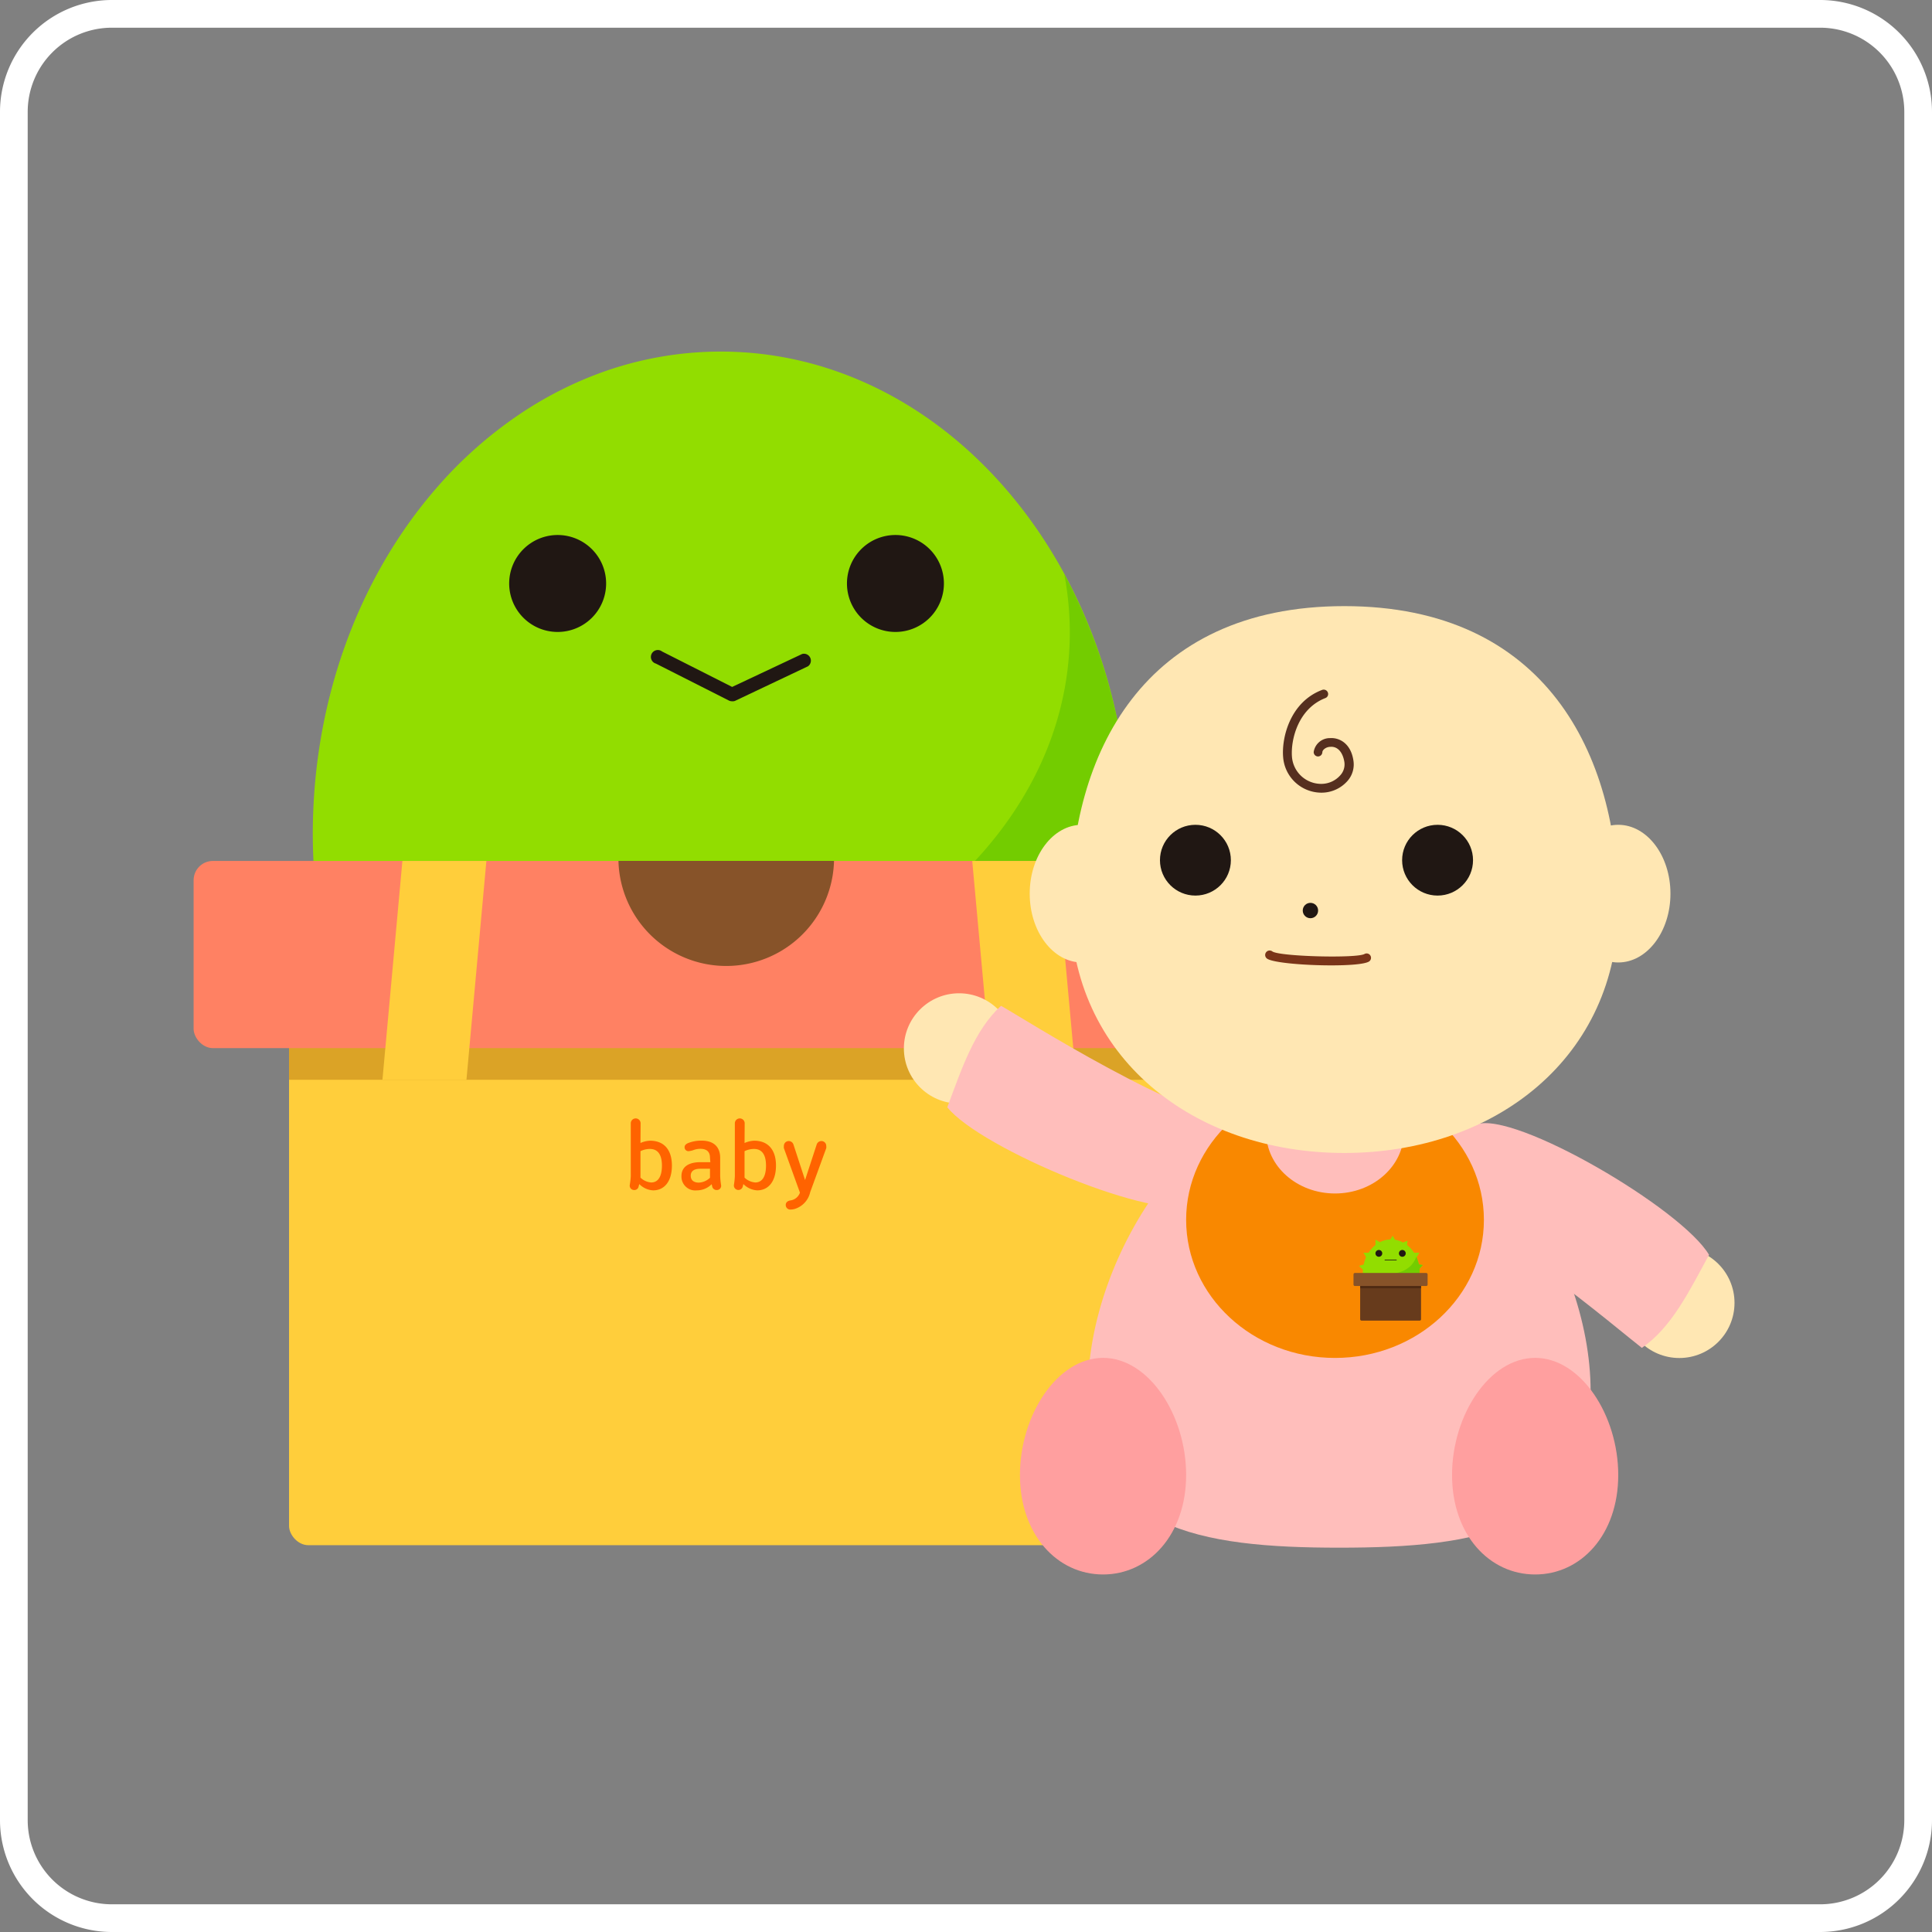 <svg xmlns="http://www.w3.org/2000/svg" xmlns:xlink="http://www.w3.org/1999/xlink" viewBox="0 0 279 279"><rect x="0" y="0" width="279" height="279" fill="#808080" stroke="none"/><defs><style>.cls-1{fill:none;}.cls-2{fill:#fff;}.cls-3{fill:#92dd00;}.cls-4{fill:#73cc00;}.cls-5{fill:#ffce3b;}.cls-6{fill:#dba326;}.cls-7{fill:#ff8163;}.cls-8{fill:#201713;}.cls-9{fill:#875329;}.cls-10{fill:#ff6300;}.cls-11{fill:#ffe7b3;}.cls-12{fill:#ffbebb;}.cls-13{fill:#f98800;}.cls-14{fill:#562f1f;}.cls-15{fill:#7a3418;}.cls-16{fill:#ff9f9f;}.cls-17{clip-path:url(#clip-path);}.cls-18{fill:#673b1c;}.cls-19{fill:#4f2a12;}</style><clipPath id="clip-path"><path class="cls-1" d="M204.5,181.56c-.82,2.18-3.15,2.63-5.94,2.45.28,2.29-1.92,5-.21,4.89,4.15-.16,6.42.86,7.05-1,.49-1.48.51-4.92-.31-6.46Z"/></clipPath></defs><title>アセット 25</title><g id="レイヤー_2" data-name="レイヤー 2"><g id="レイヤー_1-2" data-name="レイヤー 1"><path class="cls-2" d="M262.86,279H16.14A16.16,16.16,0,0,1,0,262.86V16.14A16.16,16.16,0,0,1,16.14,0H262.86A16.16,16.16,0,0,1,279,16.14V262.86A16.16,16.16,0,0,1,262.86,279ZM16.14,4A12.16,12.16,0,0,0,4,16.14V262.86A12.16,12.16,0,0,0,16.14,275H262.86A12.16,12.16,0,0,0,275,262.86V16.14A12.16,12.16,0,0,0,262.86,4Z"/><path class="cls-3" d="M145.94,71.42c-10.67-12.75-25.49-20.65-41.86-20.65A50.74,50.74,0,0,0,86.56,53.9a54.38,54.38,0,0,0-11.29,5.76,61.06,61.06,0,0,0-12.6,11.23c-10.8,12.63-17.5,30.17-17.5,49.56a81.67,81.67,0,0,0,.5,8.9l-2.08,2.3-4.55,5,1.34.28,6.78,1.44a77.36,77.36,0,0,0,4.75,14.37l-2.28,4-3.41,5.88h11a64.82,64.82,0,0,0,14.08,15.7l-.38,2.4-1.08,6.71L76.18,185l3.3-1.26c1,.57,2.13,1.11,3.21,1.61a51.52,51.52,0,0,0,13.51,4.12L97.63,192l3.36,5.9,3.44-5.85,1.16-2a51.09,51.09,0,0,0,21.91-5.69l3.15,1.88,5.86,3.48.09-6.79.06-4.46A64.7,64.7,0,0,0,151,162.62h10.55l-3.4-5.88-2-3.52a76.61,76.61,0,0,0,5.13-15.68l1.57-.44,3.69-1,4.25-1.21-4.88-4.73-3.11-3c.17-2.19.27-4.41.27-6.65C163,101.33,156.48,84,145.94,71.42Z"/><path class="cls-4" d="M40.15,135.46,39,136.7l1.34.28,3.87.82Q42.15,136.69,40.15,135.46Z"/><path class="cls-4" d="M165.83,130.12l-3.11-3c.17-2.19.27-4.41.27-6.65a78.82,78.82,0,0,0-9.3-37.57,45.25,45.25,0,0,1,.8,8.42c0,30.86-31.75,55.87-70.92,55.87a85.4,85.4,0,0,1-36.17-7.81,77.61,77.61,0,0,0,4.51,13.43l-2.28,4-3.41,5.88h11a64.82,64.82,0,0,0,14.08,15.7c-.12.8-.25,1.6-.38,2.4l-1.08,6.71L76.18,185l3.3-1.26c1,.57,2.13,1.11,3.21,1.61a51.52,51.52,0,0,0,13.51,4.12L97.63,192l3.36,5.9q1.73-2.92,3.44-5.85l1.16-2a51.09,51.09,0,0,0,21.91-5.69l3.15,1.88,5.86,3.48.09-6.79.06-4.46A64.7,64.7,0,0,0,151,162.62h10.55q-1.71-2.94-3.4-5.88l-2-3.52a76.61,76.61,0,0,0,5.13-15.68l1.57-.44,3.69-1,4.25-1.21Z"/><rect class="cls-5" x="41.74" y="141.63" width="126.27" height="81.51" rx="2.78"/><rect class="cls-6" x="41.74" y="132.06" width="126.27" height="23.87"/><rect class="cls-7" x="27.96" y="124.33" width="153.83" height="27.03" rx="2.78"/><path class="cls-8" d="M136.31,84.26a7,7,0,1,1-7-7A7,7,0,0,1,136.31,84.26Z"/><path class="cls-8" d="M87.53,84.26a7,7,0,1,1-7-7A7,7,0,0,1,87.53,84.26Z"/><path class="cls-8" d="M105.71,101.27a1,1,0,0,1-.44-.1L94.72,95.83a1,1,0,1,1,.89-1.75l10.12,5.12,10.11-4.76a1,1,0,0,1,.84,1.78l-10.55,5A1,1,0,0,1,105.71,101.27Z"/><polygon class="cls-5" points="67.36 155.93 55.23 155.93 58.11 124.33 70.24 124.33 67.36 155.93"/><polygon class="cls-5" points="155.41 155.93 143.28 155.93 140.4 124.33 152.53 124.33 155.41 155.93"/><path class="cls-9" d="M120.44,124.32a15.57,15.57,0,0,1-31.13,0Z"/><path class="cls-10" d="M92.49,165.06a3.78,3.78,0,0,1,1.38-.33c2.13,0,3.16,1.44,3.16,3.58,0,2.36-1.14,3.59-2.71,3.59a3,3,0,0,1-2-.91l-.1.36a.61.61,0,0,1-.64.5.63.63,0,0,1-.64-.69,10.93,10.93,0,0,0,.15-1.29v-7.65a.71.71,0,0,1,1.42,0Zm0,5a2.48,2.48,0,0,0,1.55.7c1.08,0,1.55-1,1.55-2.43s-.48-2.41-1.74-2.41a3.13,3.13,0,0,0-1.36.32Z"/><path class="cls-10" d="M102.53,167.2c0-.72-.32-1.3-1.4-1.3a2.81,2.81,0,0,0-.95.17,2.92,2.92,0,0,1-.74.17.56.56,0,0,1-.58-.58c0-.23.14-.4.44-.56a5.1,5.1,0,0,1,2-.38c2.17,0,2.7,1.32,2.7,2.48v2.62a10.78,10.78,0,0,0,.14,1.37.61.61,0,0,1-.62.66.65.65,0,0,1-.66-.46l-.09-.38a3,3,0,0,1-2.13.89,2,2,0,0,1-2.23-2.07c0-1.29,1-2,2.72-2h1.45Zm0,1.58h-1.41c-.88,0-1.37.34-1.37,1s.44,1,1.17,1a2.47,2.47,0,0,0,1.61-.7Z"/><path class="cls-10" d="M107.52,165.06a3.83,3.83,0,0,1,1.38-.33c2.13,0,3.16,1.44,3.16,3.58,0,2.36-1.14,3.59-2.71,3.59a3.07,3.07,0,0,1-2-.91l-.09.36a.65.65,0,0,1-1.28-.19,11.67,11.67,0,0,0,.14-1.29v-7.65a.71.71,0,1,1,1.42,0Zm0,5a2.5,2.5,0,0,0,1.55.7c1.08,0,1.55-1,1.55-2.43s-.48-2.41-1.73-2.41a3.15,3.15,0,0,0-1.37.32Z"/><path class="cls-10" d="M115.52,172.23l-2.32-6.43a1.81,1.81,0,0,1,0-.31.7.7,0,0,1,.69-.71.72.72,0,0,1,.69.49l1.68,5.14h0l1.68-5.14a.72.72,0,0,1,.68-.49.7.7,0,0,1,.7.71,1.18,1.18,0,0,1,0,.31L117,172.16a3.28,3.28,0,0,1-2.19,2.41,2.38,2.38,0,0,1-.63.1.65.65,0,0,1-.71-.67c0-.34.24-.56.63-.64A1.7,1.7,0,0,0,115.52,172.23Z"/><ellipse class="cls-11" cx="138.5" cy="151.4" rx="7.97" ry="7.96"/><ellipse class="cls-11" cx="242.51" cy="188.15" rx="7.97" ry="7.96"/><path class="cls-12" d="M180.41,162.25c-9.57-.42-32.78-15.3-35.85-17-3.83,3.49-5.65,9-7.76,14.65,4.78,6,30.67,16.76,35.87,14S185.19,165.68,180.41,162.25Z"/><path class="cls-12" d="M203.94,172.86c9.41,1.73,30.36,19.65,33.16,21.79,4.28-2.93,6.84-8.17,9.7-13.44-3.9-6.64-28.06-20.81-33.59-18.83S199.67,168.81,203.94,172.86Z"/><path class="cls-12" d="M229.7,200.9c0,20-16.25,22.6-36.3,22.6s-36.3-2.62-36.3-22.6,16.25-44.68,36.3-44.68S229.7,180.93,229.7,200.9Z"/><ellipse class="cls-13" cx="192.79" cy="176.16" rx="21.5" ry="19.94"/><ellipse class="cls-12" cx="192.79" cy="163.53" rx="9.94" ry="8.82"/><path class="cls-11" d="M233.69,130.81c0,21.81-17.71,35.69-39.56,35.69s-39.56-13.88-39.56-35.69S165,87.53,194.13,87.53,233.69,109,233.69,130.81Z"/><ellipse class="cls-8" cx="172.63" cy="124.22" rx="5.12" ry="5.11"/><ellipse class="cls-8" cx="207.6" cy="124.22" rx="5.12" ry="5.11"/><ellipse class="cls-11" cx="233.69" cy="129.05" rx="7.54" ry="9.94"/><ellipse class="cls-11" cx="156.24" cy="129.05" rx="7.54" ry="9.94"/><path class="cls-14" d="M190.81,114.47a5.55,5.55,0,0,1-5.51-5.1c-.25-2.82,1-8,5.63-9.74a.64.64,0,0,1,.82.36.62.62,0,0,1-.36.82c-3.93,1.53-5,6-4.82,8.45a4.24,4.24,0,0,0,4.24,3.94,3.66,3.66,0,0,0,2.74-1.24,2.32,2.32,0,0,0,.59-1.92c-.23-1.44-1-2.27-2-2.19-.66,0-1.17.45-1.18.78a.63.63,0,0,1-.63.61h0a.63.63,0,0,1-.62-.65,2.36,2.36,0,0,1,2.37-2c1.29-.09,3,.72,3.37,3.26a3.59,3.59,0,0,1-.87,2.94A5,5,0,0,1,190.81,114.47Z"/><path class="cls-15" d="M192.24,139.41c-3.91,0-8.55-.39-9.3-1a.64.64,0,0,1,.82-1c1.2.73,12.1,1,13.28.36a.63.63,0,0,1,.63,1.1C197,139.25,194.78,139.41,192.24,139.41Z"/><circle class="cls-8" cx="189.24" cy="131.49" r="1.11"/><path class="cls-16" d="M171.29,213c0,8.63-5.39,14.37-12,14.37s-12-5.74-12-14.37,5.38-16.91,12-16.91S171.29,204.38,171.29,213Z"/><path class="cls-16" d="M233.69,213c0,8.63-5.38,14.37-12,14.37s-12-5.74-12-14.37,5.39-16.91,12-16.91S233.69,204.38,233.69,213Z"/><path class="cls-3" d="M198,187.22a3.79,3.79,0,0,0,2.91,1.44,3.56,3.56,0,0,0,1.22-.22,3.45,3.45,0,0,0,.79-.4,4.27,4.27,0,0,0,.87-.78,5.32,5.32,0,0,0,1.22-3.45c0-.21,0-.41,0-.62l.14-.16.32-.35-.1,0-.47-.1a5.58,5.58,0,0,0-.33-1l.16-.27.24-.41h-.77a4.32,4.32,0,0,0-1-1.1l0-.16.07-.47-.44.17-.23.09-.22-.12a3.91,3.91,0,0,0-.94-.28l-.1-.18-.23-.41-.24.41-.08.14a3.51,3.51,0,0,0-1.53.39l-.22-.13-.41-.24v.78a4.6,4.6,0,0,0-1,1.11h-.74l.24.41.14.24a5.55,5.55,0,0,0-.35,1.09l-.11,0-.26.08-.3.08.34.33.22.21c0,.15,0,.31,0,.46A5.27,5.27,0,0,0,198,187.22Z"/><g class="cls-17"><path class="cls-4" d="M198,187.22a3.79,3.79,0,0,0,2.91,1.44,3.56,3.56,0,0,0,1.22-.22,3.45,3.45,0,0,0,.79-.4,4.27,4.27,0,0,0,.87-.78,5.32,5.32,0,0,0,1.22-3.45c0-.21,0-.41,0-.62l.14-.16.32-.35-.1,0-.47-.1a5.58,5.58,0,0,0-.33-1l.16-.27.24-.41h-.77a4.32,4.32,0,0,0-1-1.1l0-.16.07-.47-.44.17-.23.09-.22-.12a3.91,3.91,0,0,0-.94-.28l-.1-.18-.23-.41-.24.41-.08.14a3.51,3.51,0,0,0-1.53.39l-.22-.13-.41-.24v.78a4.6,4.6,0,0,0-1,1.11h-.74l.24.41.14.24a5.55,5.55,0,0,0-.35,1.09l-.11,0-.26.08-.3.08.34.33.22.21c0,.15,0,.31,0,.46A5.27,5.27,0,0,0,198,187.22Z"/></g><rect class="cls-18" x="196.42" y="185.04" width="8.79" height="5.67" rx="0.19"/><rect class="cls-19" x="196.42" y="184.37" width="8.79" height="1.66"/><rect class="cls-9" x="195.46" y="183.83" width="10.7" height="1.88" rx="0.19"/><path class="cls-8" d="M203,181a.49.49,0,1,1-.49-.49A.49.49,0,0,1,203,181Z"/><path class="cls-8" d="M199.61,181a.49.49,0,1,1-.49-.49A.49.49,0,0,1,199.61,181Z"/><path class="cls-8" d="M201.66,182H200a.05.05,0,1,1,0-.1h1.69a0,0,0,0,1,0,.1Z"/></g></g></svg>